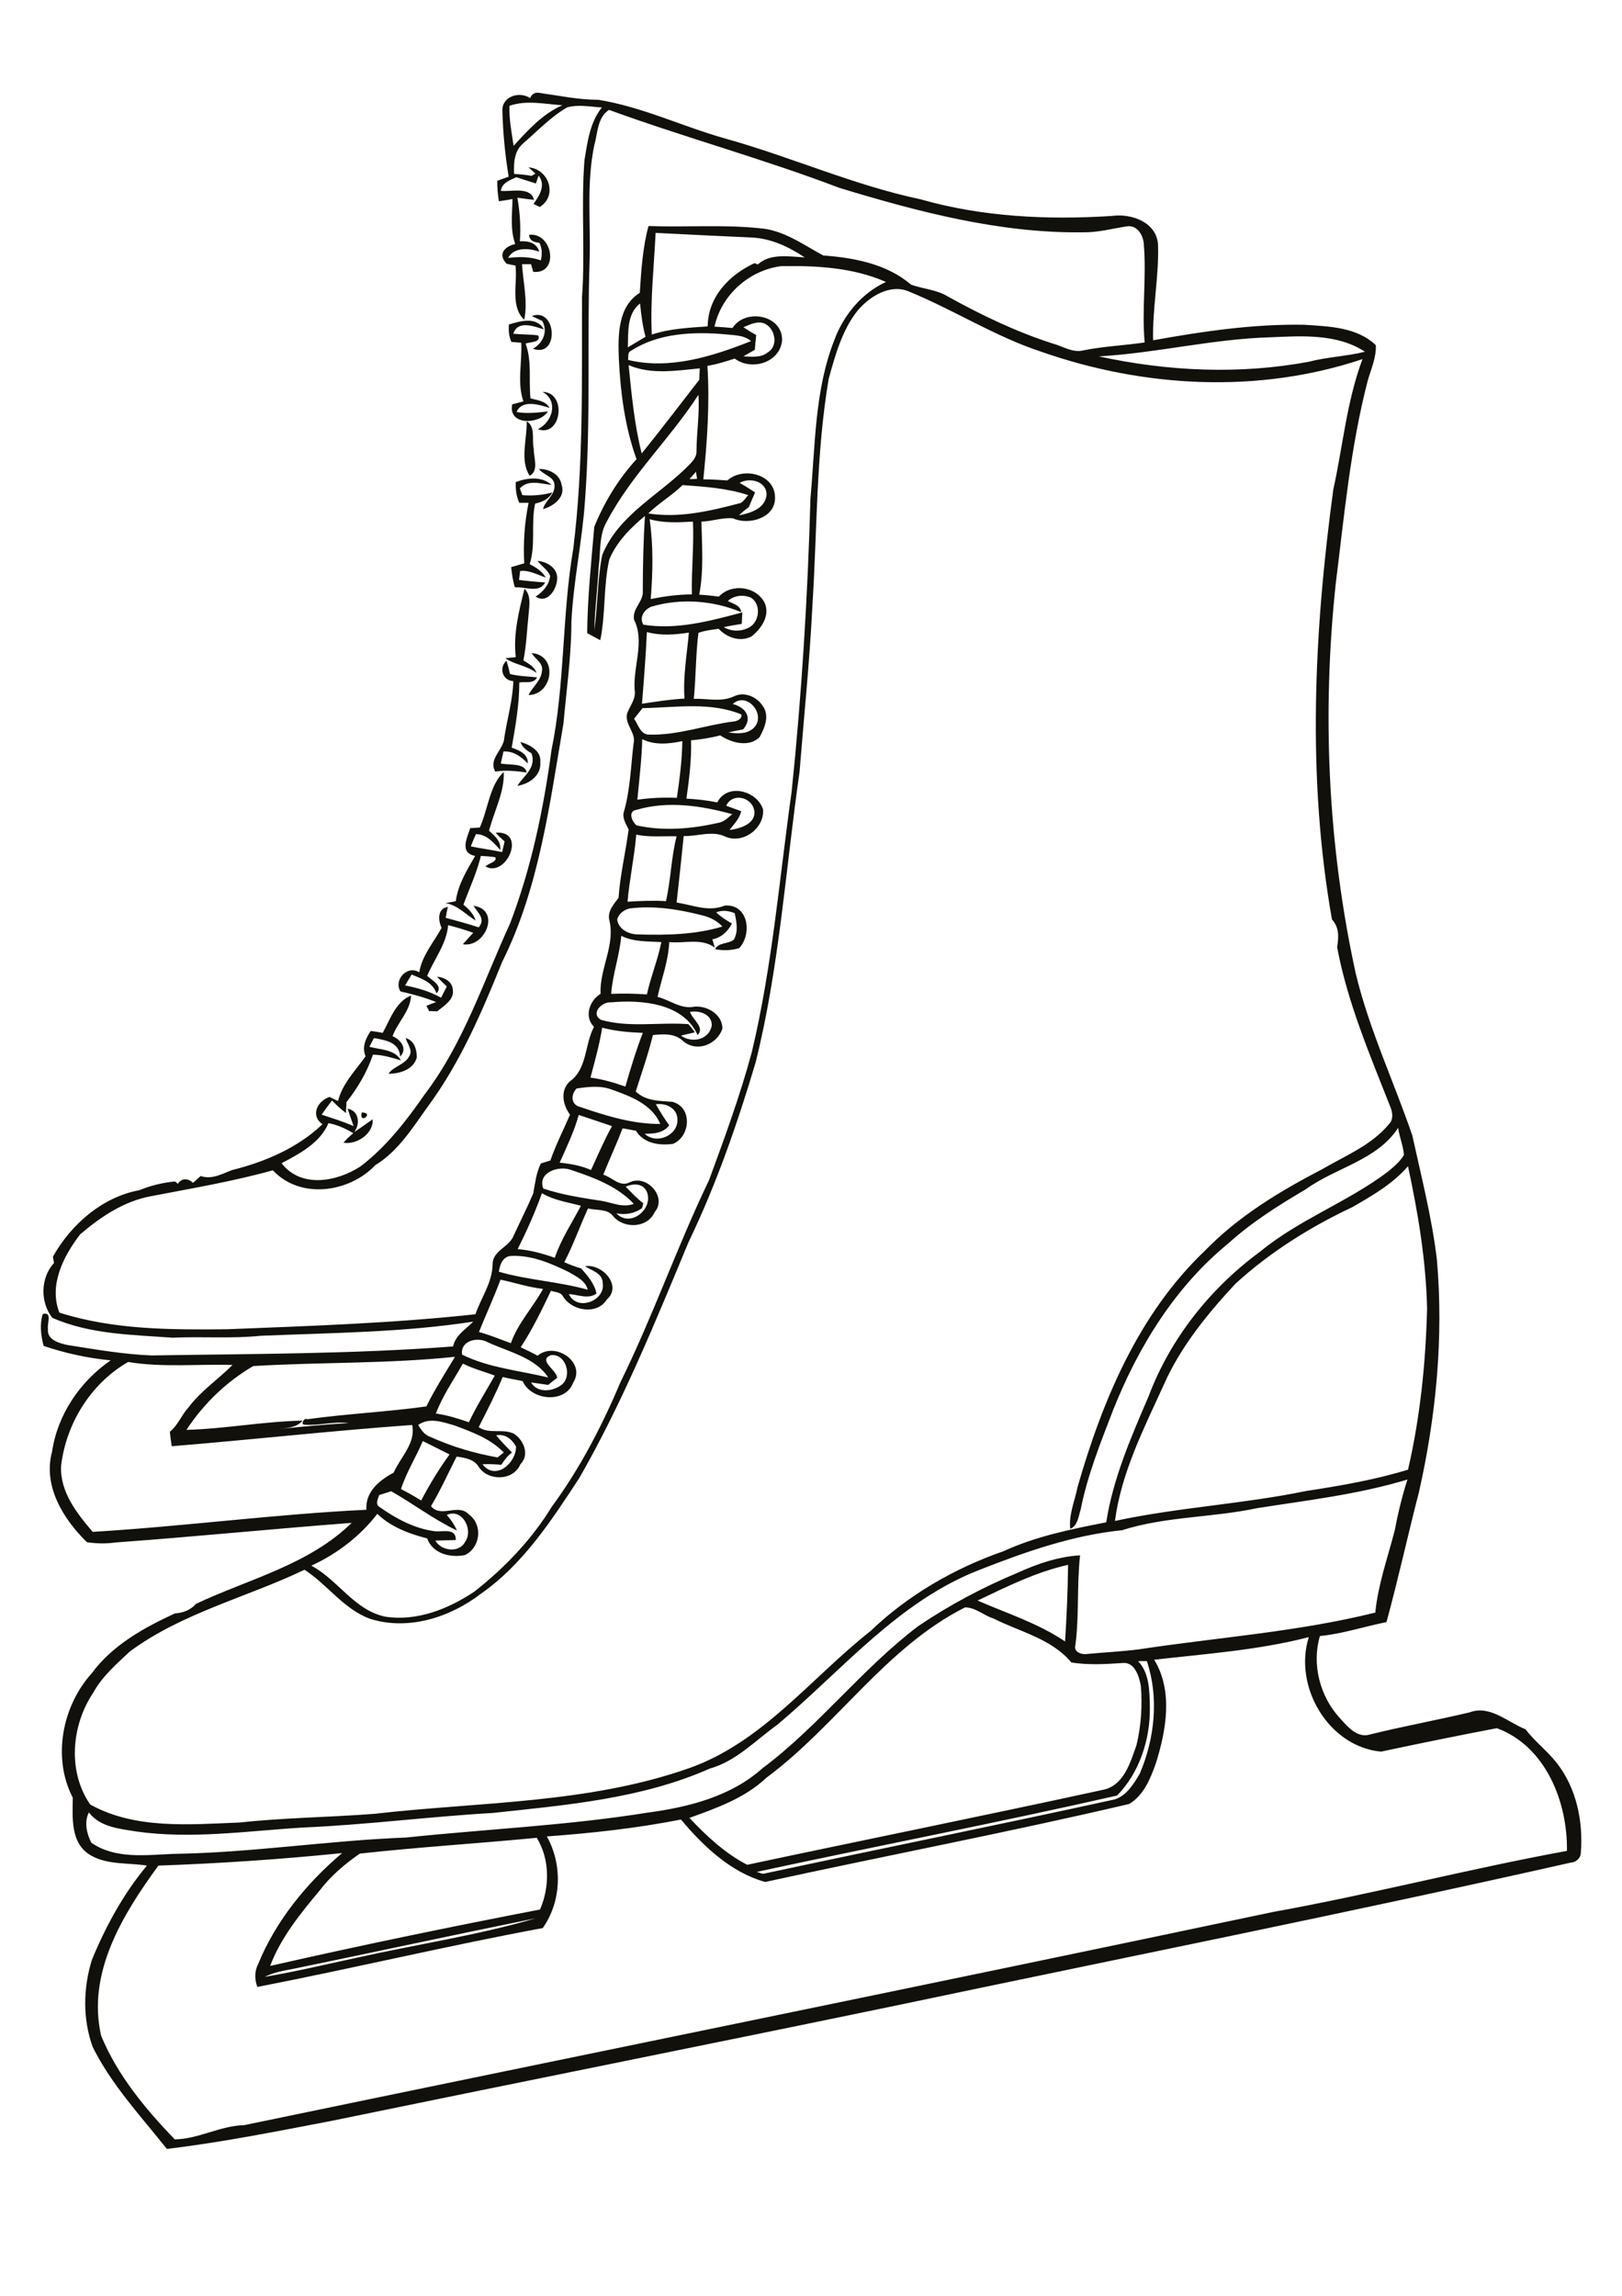 <?xml version="1.0" encoding="utf-8"?>
<!-- Generator: Adobe Illustrator 21.0.2, SVG Export Plug-In . SVG Version: 6.00 Build 0)  -->
<svg version="1.2" baseProfile="tiny" id="Layer_1" xmlns="http://www.w3.org/2000/svg" xmlns:xlink="http://www.w3.org/1999/xlink"
	 x="0px" y="0px" viewBox="0 0 595 842" overflow="scroll" xml:space="preserve">
<path fill="#12100B" d="M132.7,408C137.6,408,131.6,412.7,132.7,408 M148.8,380.7c3.2,0.9,4.1,4.2,4.1,7.1c-1.2,4.5-6.3,6-10.4,6
	c1.9-2.8,6-3.3,7.6-6.4C151.6,385.1,149.3,382.7,148.8,380.7 M173.7,332.2c10.2,1.4,4.3,15.5-3.9,14.1c1.2-1.4,2.5-2.8,3.8-4.2
	c-3-1.1-6.1-2-9.2-2.8c-0.6,6.9-5.1,12.4-7.7,18.6c1.7,1.6,6.1,3.8,3.4,6.4c-1.4-4.1-5.5-5.4-9.1-6.9c-0.8,1.3-1.6,2.7-2.4,4
	c4.6,0.9,9.1,2.2,13.2,4.5c0.7-1.4,1.4-2.7,2.1-4.1c-1.2-1.2-2.5-2.4-3.6-3.6c2.7,0.2,5.6,1.8,5.8,4.7c0.6,3.8-3.2,5.9-5.7,8
	c-0.8,0-2.3-0.1-3-0.1c-0.2-0.5-0.7-1.4-1-1.9c1.2-0.5,2.4-1,3.6-1.4c-4.2-1.7-8.7-2.9-13.1-3.9c-2.6-4.2,2.5-9.8,6.9-7
	c1-6.2,5.3-11,8.2-16.3c-1.3-2.7-1.6-7.2,2.3-7.7c-0.3,1.3-0.6,2.7-0.8,4c4.1,1.1,8.1,2.2,12.1,3.5
	C178.2,337,175.4,334.9,173.7,332.2 M176,303.5c3-6.6,3.6-15.6,8.8-20.4c0.3,7.5-3.6,14.4-5.4,21.6c2.1,1.8,4.5,3.9,4.1,7
	c-2.5-2.7-4.9-5.7-8.9-5.8c-0.7,1.5-1.3,3-1.9,4.5c3.8,0.8,7.7,1.3,11.5,2.1c0.3-1.3,0.6-2.6,0.9-3.9c-1.1-1-2.3-2.1-3.3-3.2
	c11.6-1,4.1,16.6-3.7,12.4c0.8-1.2,4.4-1.6,3.6-3.4c-1.8-0.3-3.5-0.4-5.3-0.5c-1.5,6.2-4.2,11.9-6.4,17.9c1.9,1.5,3.7,3.4,4.5,5.8
	c-3.7-2.2-6.5-5.6-11.1-6.4c1.2-0.2,2.5-0.4,3.8-0.7c0.8-6.1,4.1-11.4,7.1-16.6c-5.8-1.1-3-6.5-1.8-10.2
	C173.7,303.6,174.9,303.6,176,303.5 M190.9,272.1c3.4,1,7.7,3.2,7.3,7.4c0.4,4.9-4,8-8.4,8.7c2.3-3.8,7-6.4,5.2-11.9
	C193.3,275.3,191.6,274.1,190.9,272.1 M188.3,249.8c-4-0.2-5.4-4.9-2.5-7.5c0.5,1.6,0.9,3.2,1.3,4.9c3.3,0.8,6.6,0.9,9.9,1.2
	c-1.1,2.5-4.3,1.5-6.5,1.9c0,8-1.4,16-2.8,23.9c2.7,1,6.1,2.2,5.9,5.8c-2.4-2.5-5.2-4.6-8.9-4.4c-0.3,1.5-0.7,2.9-1,4.4
	c3,0.7,8.9-0.3,9.5,3.3c-3.8-0.5-7.7-1-11.5-0.3c-2.7-4.7,3.1-8,3.3-12.5C186.1,263.4,188.1,256.7,188.3,249.8 M195,239.5
	c9.9,0.8,7.8,15.3-1.1,15.4c1.4-3,4.6-5.2,4.9-8.8C199.4,243.2,196.3,241.7,195,239.5 M192.4,215.9c2.6,2.6,1.7,6.3,1.5,9.5
	c-0.6,5.6-0.8,11.3-1.9,16.8c1.9,1.2,4.1,2.3,4.8,4.6c-3.4-2.7-8-3-11.4-5.4c1-0.1,2.9-0.3,3.8-0.4
	C188.2,232.5,190.4,224,192.4,215.9 M197.2,205.7c3.4,0.3,7.2,2.5,7.2,6.3c0,3.9-3.5,9.7-7.9,6.8c2.7-1.8,5-4.3,5.3-7.6
	C200.9,208.9,198.6,207.6,197.2,205.7 M189.2,176.8c4.2-1.6,9.5-2.2,13.1,1c-3.9-0.3-8.4-2.1-11.6,1.3c0.3,0.8,0.6,1.7,0.9,2.5
	c3.7,0.3,7.4,0,11-1c-1.3,2.5-3.7,3.5-6.3,4.1c-1.6,7.3,0.3,15-2,22.2c2.3,1.2,4.6,2.6,5.9,4.9c-3.1-1-6.1-2.8-9.4-2.4
	c-0.1,1.1-0.3,2.2-0.4,3.3c3.2,0.4,6.4,0.7,9.6,0.9c-2.1,4.1-7.4,1.5-11.1,1.8c-0.8-2.4-1.1-4.9-1.4-7.4c1.6-0.5,3.2-0.9,4.8-1.4
	c-0.4-7.4,0.1-14.9,1.6-22.2c-1.1,0-2.2,0-3.4,0C189.4,182.1,189.1,179.4,189.2,176.8 M197.7,172c3.6-0.1,7.7,1.9,8.3,5.8
	c1.6,4.5-3,7.9-6.8,8.9c0.8-3.2,4.6-5.3,4.2-8.9C203.2,174.7,199.4,174.3,197.7,172 M193.2,154.5c3.4,2.1,1.8,6.8,2.6,10.1
	c-0.1,3.2,2,8-1.5,9.9C190.6,168.8,193.4,161,193.2,154.5 M199,143.7c9.2,0.2,6.9,16.9-1.7,13.7C202.7,154.8,205,147,199,143.7
	 M186.7,119c4.2-1.3,10.2-3,12.8,1.8c-3.6-1.1-9.6-3.5-11.2,1.6c3,0.3,6,0.2,9.1,0.6c1.4,2.6-3.1,2.4-4.6,3
	c2.4,6.5,1.1,13.4,1.8,20.1c2.5,0.7,5.6,0.9,7,3.5c-3.8-1.2-10.1-3.2-12.1,1.5c3.8,0.7,7.7,0.2,11.5-0.2c-3,4.8-14.7,5.3-13.1-2.6
	c1.4-0.4,2.7-0.7,4.1-1.1c-2.4-7-0.4-14.3-0.8-21.5c-1.2-0.1-2.4-0.2-3.6-0.3C186.7,123.5,186.5,121.2,186.7,119 M195.1,115.9
	c9.1-3.4,10.2,15.5,0.4,12c3.7-2.1,5.6-6.3,3.4-10.2C197.6,117.1,196.3,116.5,195.1,115.9 M107.9,722c-3.7,0.7-7.4,1.3-10.8,3
	c11.3-1.9,22.5-4.6,33.7-7c21.9-4.9,44.3-8.2,65.8-14.5C167,709.5,137.5,715.9,107.9,722 M132,679.8c-5.5,3.8-10.7,8.2-14.8,13.6
	c-7,8.4-14.2,17.2-18.1,27.6c32.9-7.5,65.9-14.3,99-20.7c3.6-8.3,3.6-18.5-1.2-26.3C175.3,676.1,153.6,677.4,132,679.8 M417.5,609.2
	c4.2,4.5,4.2,11.1,4.3,16.9c0.2,11.7-3.8,24-12,32.4c-43.9,10-88.2,18.5-132.2,28c0.9,0.2,1.9,0.9,2.9,0.6
	c42.8-9.2,85.7-17.8,128.5-27.2c4.3-1.4,6.9-5.7,9.1-9.4c5.5-12.9,7.1-27.9,2.6-41.3C419.6,609.2,418.5,609.2,417.5,609.2
	 M423.4,608.7c7,11.5,4.4,25.9,0.6,38c-2,5.6-4.4,11.7-9.8,14.9c-44.3,10.4-89.1,18.9-133.5,28.6c-12.6-3.5-22.7-13.1-30.9-22.9
	c-16.2,3.2-32.7,5-49.2,6.2c5.8,10.4,5.4,23.8-1.5,33.6c-35,6.5-69.7,14.8-104.7,21.6c-1-2.7-1.1-5.7,0.3-8.4
	c6.5-15.9,17.8-29.7,30.8-40.7c-22.4,2.3-44.9,3.8-67.4,4.6c-13,17.8-26.3,39.3-21,62.4c6,14.5,16.2,26.8,27,38
	c8.7-0.1,16.6-5,25.4-5.2c125.8-26.1,251.8-51.7,377.5-78.2c36.1-6.5,71.7-15.8,107.8-22.4c0.3-17.9-7.8-38.4-25.7-45
	c-14.2,2.7-28.4,5.6-42.5,8.6c-19.3-1.8-32.2-23.9-26.5-42C461.6,605.2,442.5,606.5,423.4,608.7 M281.1,652
	c-7.8,7.4-18.2,11.1-28.2,14.7c6.2,6.6,13.2,13.1,21.2,17.2c43.7-9.3,87.4-18.1,131-27.6c7.3-1.8,9.6-10.1,11.8-16.3
	c1.7-7,2.2-14.5,1.6-21.7c-0.6-3.5-2.3-8.9-6.7-8.4c-6.2,0.4-12.5,0.8-18.8-0.2c-7.2-8.7-18.8-11.2-28.5-16.1
	c-3.6-1.1-6.6-4.1-10.5-4.1C324.9,604.2,306.9,632.9,281.1,652 M358.6,587c10.8,4.7,22.2,8.3,32.1,15c0.6-9.4,1-18.7,1.1-28.1
	C380.1,576.5,369.3,581.9,358.6,587 M139.1,548.3c-0.5,1.5-1.6,3.5,0.3,4.5c5.8,4.1,12.5,7.7,19.6,8.7c3,0.6,8.3-1.5,8.2,3.3
	c-2.5,0.1-5,0.1-7.5,0.2c2.1,3.8,8.7,4.7,10.9,0.5c3.2-4.4-1-12.5-6.7-9.9c1.5,1.7,2.8,3.6,3.7,5.7c-8.4-4-16-9.8-24.1-14.4
	C142.1,547.4,140.6,547.8,139.1,548.3 M461.2,553.1c-16.4,3.5-33.6,3-49.6,8.1c-18,1.8-35.4,7.9-52.2,14.5
	c-29.8,11.5-50.4,36.8-74.2,56.8c-8,5.7-15.1,13.4-24.8,16.1c-25,11.1-52.8,13.4-79.7,16.3c-23,1.3-45.9,4.3-68.9,5.3
	c-20.5,1.2-41.2,4.4-61.7,1.5c-6.2-1-13.4-1.6-17.5-7c-1.8,3.5-0.8,7.8,0.9,11.1c8.8,6.1,20,4.5,30,4.1c28.6-0.4,56.9-4.9,85.5-6
	c29.5-3.1,59.1-4.4,88.4-9.1c15-2,30.7-5.9,42.3-16.3c20.7-15.5,36.5-36.5,57.1-52.1c11.5-7.8,23.8-14.3,36.5-19.6
	c7.2-3.3,14.9-5.9,22.9-6.4c-1.2,10.9-0.3,22-1.7,32.9c-0.8,2.4,2.1,3.6,4.1,3.3c6.4-0.6,12.7-0.9,19.1-1.7
	c28.9-4.4,58.3-6.4,86.8-13.5c1-10.2,4.5-20,7.1-30c1.2-6.3,2.7-12.6,4.7-18.8C498.2,548.1,479.6,550.2,461.2,553.1 M155.1,528.5
	c-2.5,5.9-6,11.4-8,17.6c2.5,1.3,5,2.7,7.4,4.2c3.1-5.9,6.5-11.5,10.4-16.9C161.6,531.8,158.4,530.1,155.1,528.5 M182,526.4
	c1.8,2.2,3.8,4.2,5.8,6.3c-1.6,1.2-2.8,2.8-3.9,4.5c-2.3-0.2-4.6-0.3-6.9-0.2c4.7,6.2,12.4-0.4,12.3-6.5
	C187.7,527.7,185.3,525.8,182,526.4 M153.4,522.6c1.1,1.7,2.2,3.6,4.3,4.3c7.9,3.6,16.3,6.1,24.8,7.6c0.8-0.6,1.5-1.2,2.3-1.8
	c-4.9-5.1-11.6-7.5-18-9.9C162.3,521.5,157.5,519.7,153.4,522.6 M159.9,518.4c4.1,0.6,8.1,1.8,12.1,3.2c2.8-5.9,6.3-11.5,9.5-17.1
	c-3.9-1.5-7.9-2.5-11.7-4.4C166.4,506.1,162.4,511.8,159.9,518.4 M22.4,537.7C22,547.2,28.2,555,34,561.8c33.5-2,66.9-6.5,100.4-8.1
	c-0.4-6.6,4.7-10.8,10-13.6c2.5-5.7,8.2-10.8,6.8-17.5c-29.4,2.1-58.8,5.4-88.2,7.8c-0.3-1.8-0.5-3.5-0.7-5.3c3-2.4,4.3-6.2,6.9-9
	c4.5-6,10.8-10.2,16.1-15.5c-12.8-0.4-25.6,1-38.3-1.1C33.3,507.4,24.2,522.1,22.4,537.7 M204.4,505.3c-1.1,0.8-2.2,1.7-3.3,2.6
	c-2.1-0.3-4.2-0.6-6.3-0.9c2.3,3.9,7.6,3.4,10.9,1.1c4.5-3,2-11.8-3.6-11.1C197.2,498.9,204.1,502.3,204.4,505.3 M92.9,501
	c-9.8,5.7-18.3,13.9-24.5,23.4c14.2-0.4,28.3-3.1,42.6-3.4c-2.2,2.6-5.7,2.7-8.7,3.1c8.5-0.9,17-1.7,25.6-2.2
	c-5.4-0.7-10.8,1-16.2,0.6c-1.6-0.1-0.1-2.7,1-2c14.5-2,29.2-2.7,43.7-4.7c3.1-6.3,6.9-12.2,10.5-18.2
	C142.3,500.2,117.5,499.5,92.9,501 M169.5,496.8c9.9,4.9,21,5.8,31.6,8.4c-4.7-7.3-14.5-9.4-22.1-12.9
	C175.4,490.2,168.8,491.5,169.5,496.8 M183.6,469.3c-2.4,6.5-5.3,12.7-7.9,19.2c4,1.1,7.8,2.7,11.7,4.1c2.6-7.4,8.1-13.1,11.8-19.9
	C193.8,472.1,188.8,470.4,183.6,469.3 M183,466.4c10.7,3.1,21.9,3.6,32.6,6.6c-0.8-3.3-4.1-4.8-6.8-6.4c-6.5-3.2-13.6-6.3-21.1-6
	C184.6,460.6,183.3,463.7,183,466.4 M198.8,437.6c-2.5,7-5.6,13.9-8.9,20.5c4.7,0.4,9.2,1.6,13.6,3.2c2.3-6.8,6.3-12.8,9.6-19.1
	C208.2,440.9,203.2,440.2,198.8,437.6 M229.5,435.2c2.1,2.1,4.1,4.3,6.5,6.1c-0.1,0.5-0.4,1.4-0.5,1.8c-2.8,2-6.1,2.5-9.4,1.9
	c5.3,5.5,13.9-1.9,11.1-8.1C235.7,433.9,232.3,434,229.5,435.2 M199.3,435.9c6.9,2.3,14.1,3.4,21.3,4.5c3.9,0.6,7.9,2.7,11.9,1.1
	c-6.2-6.6-14.9-9.7-23.2-12.5C204.7,427.4,197.1,430.1,199.3,435.9 M496.1,442.7c-15.5,7.3-30.2,16.5-42.9,28.1
	C442.8,482,433,494,426.8,508.1c-7.3,16-15.5,32.1-17.8,49.7c23.2-5,47-6.2,70.2-11c12.5-1.9,25.2-4.1,37.3-7.8
	c4.5-19.4,6.5-39.3,7-59.1c-0.4-17.6-3.3-35-7-52.2C510.9,434.2,503.4,438.5,496.1,442.7 M212.3,408.9c-1.7,6.1-4.4,11.7-7,17.5
	c4,0.4,7.9,1.1,11.5,2.7c2.5-5.4,4.8-10.9,7.7-16.1C220.5,411.6,216.4,410.3,212.3,408.9 M240.6,405c1.5,2.6,3.1,5.3,4.9,7.7
	c-2.2,2.9-5.7,3.1-9,3.1c4.3,4.1,12.4,0.6,12-5.4C248.4,406.4,244.2,404.4,240.6,405 M211.5,399.2c-2.2,2.3-2.1,6,1.4,6.8
	c9.4,3.2,19.3,6.3,29.3,6.2c-3-7.2-11-10.2-17.8-12.6C220.2,398,215.7,398.6,211.5,399.2 M216.6,395.2c4.4,0.6,8.6,1.8,12.8,3.3
	c1.9-6.6,3.9-13.2,6.4-19.7c-5-0.2-10-0.6-14.9-1.9C219.9,383.1,218.2,389.2,216.6,395.2 M224.2,367.6c-3.4-0.3-7.7,4-3.8,6.4
	c10.4,3,21.5,0.8,32.1,1.6c0.9,0.9,1.6,1.9,2.4,3c-1.7,0.4-3.4,0.8-5.1,1.2c4,2.9,10.3,1.6,11.3-3.7c0.1-4.2-4.6-5.6-8-5
	c0.9,2.8,5.6,5.7,2.8,8.5C250.7,367.9,235.5,366.6,224.2,367.6 M227.9,343.2c-0.6,7.2-3.2,14.1-3.7,21.3c4.4-0.2,8.7-0.1,13.1,0.2
	c1.4-6.5,4-12.6,5.3-19.2C237.6,345.2,232.4,345.5,227.9,343.2 M230.8,333.2c-2,0.5-4,2.1-4.4,4.1c0.6,3.7,4.4,5.4,7.8,5.4
	c10.3,0.3,20.9,0.1,30.8-2.9c-1.9-2-4.3-3.3-7-4C249.1,333.5,239.9,332,230.8,333.2 M233.4,306.1c-0.7,8.3-2.5,16.4-3.2,24.6
	c4.7-0.3,9.4-0.5,14.1-0.2c1.8-7.9,1.9-16,3.9-23.8C243.2,306.6,238.2,307.1,233.4,306.1 M233.5,297c-3.3,0.5-1.7,4.3,0,5.7
	c9.8,2.2,20.1,1.3,29.9-0.9c2.1-0.3,3.6-1.9,5.2-3.2C257.4,295.5,245,293.6,233.5,297 M266.4,295.5c1.8,0.7,3.6,1.3,5.5,2
	c-0.6,2.7-2.6,4.7-4.3,6.9c4-0.5,10.2-2.4,9-7.6C275.3,292.1,268.5,290.8,266.4,295.5 M235.6,271.1c-0.2,7.4-1.1,14.8-1.8,22.2
	c4.8-0.7,9.6-0.9,14.5-0.7c1-6.9,1.9-13.8,2-20.8C245.5,272.8,240.3,273.4,235.6,271.1 M235.7,259.7c-1,1.3-2.1,2.6-3.1,3.9
	c1.5,2.1,2.3,5.7,5.3,5.8c10.6,0.4,20.8-3.5,31.2-4.8c1.3-0.1,3.3-1,2.8-2.6C260.5,257.3,247.8,259.5,235.7,259.7 M268.8,258.2
	c4.8,1.2,7.4,5.1,3.8,9.3c-1.8,0.3-3.6,0.7-5.4,1.1c3.6,0.6,8.1,0.7,10.2-2.8C280.2,260.8,273.5,253.8,268.8,258.2 M237.3,231.8
	c-0.4,8.8-1.1,17.5-1.8,26.3c5.2-0.8,10.4-1.6,15.6-1.9c-0.6-8.1,0.9-16.1,1.6-24.2C247.6,232.8,242.4,233.2,237.3,231.8 M267,220.4
	c1.9,1.1,4.6,1.5,4.9,4.1c-10.4-4.3-22.1-5.2-33-2c-2.6,1.1-4.5,3.9-2.9,6.6c12.2,2,24.6-1.4,36.3-4.5c-0.1,1.4-0.1,2.8-0.2,4.2
	c-2.2,0.4-4.4,0.7-6.6,1.2c2.9,1.7,6.6,1.7,9.5,0c3.7-2.2,4.2-8.4,0.5-10.8C272.8,218,269.3,218.3,267,220.4 M238.3,190.4
	c1.4,9.7,1.2,19.6,0.4,29.3c5-1,10-1.7,15.1-1.7c-0.2-8.9,0.8-17.8,0.4-26.7C248.8,191.6,243.4,191.9,238.3,190.4 M237.8,188.3
	c11.4,1.8,22.8-0.9,33.8-3.8c1.3-0.6,1.9-2,2.9-2.9c-7.8-2.6-16-3.1-24.1-3.7C246.5,181.7,241.7,184.5,237.8,188.3 M271.3,177.1
	c2,1.1,3.9,2.3,5.7,3.5c-0.8,1.8-1.6,3.6-2.3,5.4c-1.3,0.9-2.5,1.9-3.6,3c4.1-0.8,9.5-2.4,10.1-7.4
	C281.4,176.6,275.1,174.9,271.3,177.1 M252.9,175.7c0.7,0,2.1,0,2.8-0.1c-0.1-0.7-0.3-1.9-0.4-2.6
	C254.5,174,253.7,174.8,252.9,175.7 M222.8,190.9c-3.2,5.2-2.4,11.5-3.2,17.2c-0.4,7.7-1.4,15.4-1.6,23.1c1.3-9.1,1.1-18.5,2.9-27.6
	c6-15,21.5-22.3,32.2-33.4c1.2-1.3,2.5-2.8,2.4-4.7c0-6.9,1.2-13.8,0.7-20.7C245.9,160.8,231.7,174.1,222.8,190.9 M230.6,133.9
	c1.1,10.9,2.1,21.8,4.8,32.4c7.2-8.9,14.1-18,21.1-27c0.1-1.4,0.1-2.8,0.2-4.2C248.1,135.9,238.9,137.5,230.6,133.9 M466,123.7
	c-21.2,0.6-41.8,5.8-62.9,7c25.2,5.5,51.5,6.7,76.9,2c6.8-1.8,13.9-2,20.7-3.7C490.5,122.3,477.6,123.2,466,123.7 M231.4,128.7
	c-1.3,0.6-0.8,2.2-1,3.3c15.2,3.7,31-1.3,45.1-6.9c-2.6-2.3-6.3-2.1-9.5-2.5C254.3,121.6,241.5,122.1,231.4,128.7 M272.7,120
	c1.5,1,3.1,2,4.7,2.9c-0.2,1.8-0.4,3.6-0.5,5.4c-1.4,0.8-2.9,1.6-4.2,2.4c3,0.1,6.5,0.6,9-1.5c4-2.4,2.6-9-1.4-10.6
	C277.7,117.6,275,119.1,272.7,120 M230.3,127.4c2.2-1.3,4.3-2.6,6.5-3.9c-1.1-4-1.6-8.1-2-12.2C229.9,115.1,230.5,121.8,230.3,127.4
	 M314.6,113.9c-5.7,7.2-8.2,16.3-10.6,25c-4.7,27.6-4.2,55.7-6,83.5c-1,20.3-3.1,40.5-4.7,60.7c-5.1,35.5-7.4,71.6-16.1,106.5
	c-6.7,22.5-14.4,44.7-24.6,65.9c-12.2,29.3-24.2,58.8-40,86.4c-10.2,15.6-20.7,31.8-36.2,42.6c-11.3,8.7-26.7,13.6-40.6,9.2
	c-9.7-3.5-15.7-12.6-24.1-18c-21.3,10.2-44.9,15.8-64.1,30c-4.9,4.6-10.1,9.1-13.4,15.1c-8,11.9-9.5,28.9-1.1,41
	c16.6,9.2,36.5,7.3,54.8,6.6c16.4-1.8,33-1.9,49.5-3.2c38.5-4.4,78.3-3.7,115.3-16.7c27-9.5,44.8-33.1,66.6-50.3
	c13.8-13.2,30.7-23,48.8-29.3c12-5.5,24.9-8.1,37.7-10.6c2.5-16.1,9.1-31.2,15.5-46.1c8-21.3,22.7-39.8,41-53.2
	c14.3-11.8,32-18.1,46.7-29.2c2.2-1.8,4.5-3.7,6-6.2c-0.2-3.4-1.7-6.6-2.1-10c-7.7,11.9-22.9,14.6-33.8,22.5
	c-10,5.9-19.9,12.1-28.5,19.9c-19.5,15.9-33.1,38-42.3,61.2c-4.6,11.9-9.4,23.9-11.9,36.5c-0.8,2.5-1.1,5.9-3.8,7
	c-0.6-5.3,1.7-10.3,2.7-15.4c9.1-31.7,22.4-63.5,46.7-86.6c12.3-12.7,27.6-21.9,43.2-30c8.4-4.9,17.9-8.7,24.3-16.4
	c1.7-1.7,1.4-4.3,0.5-6.4c-7.5-19.1-15.7-38.2-19.5-58.5c0.6-3.7,0.8-7.3-1.9-10.2c-9.2-52.1-6.6-105.4,0.5-157.7
	c3.5-15.8,4.9-32.3,10.7-47.8c-38.2,12.8-80.3,10.5-118.1-2.8c-16.9-5.6-31.9-15.3-48.3-22C326.6,104,319.1,108.6,314.6,113.9
	 M262.1,119.8c2.2,0.1,4.4,0.3,6.6,0.5c4.6-7.3,18.3-4.9,18.2,4.4c-0.6,8.2-11.1,11.5-17.4,6.8c-3.3,1.1-6.6,2.1-10,2.7
	c0.9,13.9-0.1,27.8-1.5,41.6c2.9,0,5.8,0.2,8.8,0.4c5.9-5.2,17.7-2.3,17.5,6.5c0,7.4-9.8,10-15.4,7.4c-3.8-0.4-7.7,1.1-11.6,1.2
	c0.2,8.9,0.9,17.9-0.8,26.8c2.4,0.1,4.8,0.4,7.2,0.7c4.7-5,13.7-3.8,16.8,2.3c2.1,4.7-1.3,9.5-4.8,12.3c-4.2,2.2-9.1,0.4-12.1-2.8
	c-2.5,0.4-5,0.6-7.4,1.5c-1,8-0.9,16.2-1.7,24.2c4.9-0.2,10,1.3,14.7-0.9c3.8-1.9,8.4,0.1,10.6,3.5c2.6,3.6,0.7,8.1-1.2,11.5
	c-4,3.8-10.3,2-14.4-0.7c-3.5,0.9-7.1,1.5-10.7,1.8c0.2,7.2-0.7,14.3-1.7,21.4c3.8,0.2,7.6,0.6,11.3,1.4c3.7-7.3,14.6-4.3,16.8,2.5
	c0.6,7-7.4,12.9-13.9,10c-4.8-2.3-10.1,0-15.2-0.2c-0.8,8.1-1.7,16.2-2.6,24.4c5.9,0.9,11.8,3.6,17.7,1.1
	c8.6-0.6,10.1,10.3,5.3,15.6c-2.9,0.9-6,1-8.9,0.4c1.4-2.6,4.8-1.8,6.9-3.5c1.7-3,1-6.5,0.3-9.7c-2.2-0.9-4.5-1.2-6.8-0.3
	c1.7,1.6,3.7,2.9,5.8,4.1c-1.5,2.9-3.9,5.2-7.2,5.8c0.3,1,0.6,2,0.9,3c-5-3.6-11.1-1.4-16.7-2c-0.3,6.9-2.8,13.4-4.3,20.1
	c4.5,1.1,8.5,4.6,13.4,3.6c4.8-0.5,10.5,2.9,10.4,8.1c-2,5.7-9.1,8.7-14.2,4.7c-3.1-3.1-7.3-2.8-11.3-2.4c-1.7,7-4.1,13.8-6.3,20.7
	c3.8,3.6,8.7,3.4,13.5,3.8c7.4,2,6.6,12.7,0.2,15.4c-4.9,0.7-10.8-0.1-13.6-4.8c-1.6-0.3-3.3-0.6-4.9-0.9c-2.2,5.7-4.8,11.3-7.1,17
	c3.3,1,6.1,4.7,9.7,2.8c6.3-3,13.9,5.5,9.1,11c-2.6,5.9-11.4,6.1-15.2,1.4c-2.1-2.8-6.1-2-9.2-2.8c-3,6.5-5.4,13.4-8.7,19.7
	c2,0.9,4.1,1.7,6.2,2.3c2.4,2.7,4.9,5.6,5.6,9.2c-3,2.2-6.7,0.4-10.1,0.2c2.9,6.5,13.5,2.5,12.4-4.1c-0.1-3.6-4-4.5-6.5-6.1
	c6.2-1.1,13.8,7.1,8,12.2c-3.6,5.8-12.9,4.2-16.1-1.2c-0.9-1.6-2.9-1.5-4.4-2c-3.4,7.1-6.8,14.2-11.1,20.7c2.1,1,4.2,2,6.2,3.1
	c6.4-5.4,17.8,2.4,13.1,9.8c-2.9,7.9-15.4,6.7-18.6-0.5c-2.4-0.5-4.9-0.9-7.3-1.5c-2.6,6.3-5.7,12.3-8.8,18.4
	c3.9,2.7,8.8,0.4,12.9,2.4c3.6,2.3,5.9,7.7,2.4,11.2c-2.6,6.2-12,6.3-15.4,0.8c-1.7-2.7-5.1-3.2-8-3.6c-3.1,6.1-5.9,12.3-9.4,18.2
	c3.8,4.5,10-1.3,14,3.1c5.1,3.8,4.1,12.1-1.5,14.8c-5.2,1.1-11.9-0.4-13.9-6.1c-6.7-1.7-13.3-4.2-18.3-9c-6.3,8.2-14.8,14.7-24.2,19
	c9.8,5.2,15.7,16.3,27.1,18.7c11.6,1.8,23.1-2.8,32.6-9.1c11.1-8.7,21.1-19.1,28.5-31.2c10.4-14.1,18.5-29.8,25.3-45.9
	c11.9-24.2,20.7-49.6,32.4-73.9c5.7-15.5,11.4-31,15.7-47c7.5-31.4,10.1-63.6,14.6-95.5c3.7-35.7,5.9-71.7,6.9-107.6
	c1.8-19.5,1.5-39.6,8.8-58.1c3.4-9.1,10-17.1,18.9-21.2c-12.1-5.3-25.4-6-38.4-5.8C274.8,99.1,264.6,108.2,262.1,119.8 M240.5,85.4
	c-0.6,12.4-2,24.8-1.4,37.3c6.6-2.2,13.6-2.5,20.5-3c0.1-10.8,7.9-18.9,17.2-23.2c0.3,0.1,0.9,0.4,1.2,0.5
	c4.4-4.2,11.6-2.9,17.2-2.6c-5.9-3.9-12.4-7-19.6-7.3C264,86.6,252.3,86,240.5,85.4 M218,53.3c-2.9,13.8-1.3,27.9-1.7,41.9
	c-1,29.4,0.5,58.9-1.7,88.3c-1,15-4.3,29.7-5,44.7c0,12.4-1.8,24.7-2.9,37.1c-5.1,29.7-8.9,60.3-22.5,87.5
	c-7.4,18.3-15.3,36.8-27.1,52.8c-5.7,7.9-10.9,16.5-19.4,21.7c-9.6,10.1-27.5,12.7-37.6,1.9c-14.7,4.1-29.7,6.6-44.7,9.5
	c-9.9,1.8-18.5,7.6-26,14c-6.1,7.9-11.6,18.7-7.6,28.7c19.8,6.3,40.7,6.3,61.3,6.1c30.5-1.2,61-2.2,91.3-5.5
	c2.1-6.1,6.2-11.6,6.3-18.3c0-5.1,6.1-6.3,7.7-10.5c2.4-5.2,5-10.3,7.2-15.5c0.7-3.7,1.1-7.6,2.8-11c1.1-0.4,2.3-0.7,3.5-1.1
	c2-5.8,4.8-11.2,7.2-16.8c-2.6-3.5-3.7-8.7-0.2-12.1c6.6-4.6,5.5-13.6,9-20.1c-3.7-3.6-1.7-9.7,2.4-12.1c-0.4-9.3,5.5-17.9,3.2-27.1
	c-0.7-3.2,1.6-5.8,3.4-8.1c0.6-8.5,2.6-16.7,3.7-25.1c-1-2.1-2.5-4.3-1.7-6.6c2.3-8.1,2.5-16.5,3.5-24.8c1.1-4.1-3.5-7.2-2.3-11.3
	c1.1-2.8,3.3-5.3,2.7-8.6c-0.6-8.5,3.8-17.6-0.2-25.6c-0.8-4,3.4-6.6,3.2-10.4c0-9.2,0.2-18.5,0.8-27.7c-5.3,4.4-10.4,9.5-13.1,16
	c-2.2,9.7-1.3,19.8-3.3,29.6c-1.6-0.9-3.2-1.7-4.8-2.6c0.1-13,1.5-26,2.6-39c3.7-9.1,8.9-17.6,15.5-24.8c-4.3-11.9-5.9-24.5-6.5-37
	c-0.3-8.4-0.4-19,7.7-24c0.5-8.1,1.1-17,3.2-24.5c13.6,0.5,27.2-0.6,40.7,0.8c8.7,0.6,16,6,23.4,10c11.2,0.8,23.4,3.1,32.2,10.7
	c4.5,1.6,9.4,1.8,13.6,4.4c12.3,6.8,25,12.9,38.4,17.2c3.7,1,7.3,3.5,11.2,2.5c7.4-1.5,15-1.8,22.5-2.9c-1.1-11.9,0.7-23.9-0.3-35.8
	c-0.1-3.3-2.3-7.3-6.1-6.8c-5.4,0.8-10.7,2.3-16.2,2.2c-30.5,0.4-60.4-7.5-89.4-16.3c-27.8-10.6-56.5-18.4-84.5-28.6
	C219.1,43.1,219.3,48.7,218,53.3 M186.9,38.8c-0.2,5,0.8,9.8,1.5,14.7c5.2-5.7,10.7-11.8,17.9-14.9
	C199.9,38.2,193.2,36.6,186.9,38.8 M194.5,36c0.5-1.6,2-2.3,3.6-1.9c7.1,1,14.2,2.5,21.4,2.5c16.1,2.6,30.9,9.8,46.5,14.2
	c24.1,6.7,47.1,17.1,71.7,22.3c22.8,6.5,46.7,7.6,70.2,6.1c7-1,16.3,2.2,16.9,10.4c0.4,11.7-2.1,23.5-1.8,35.2
	c18.3-3.3,36.7-6,55.3-5.7c9.1,0.6,19.4,0.8,26.4,7.5c0.2,4.6-1.8,8.8-3,13.1c-6.3,24.3-8.6,49.4-11.7,74.3
	c-5.1,47.6-2.9,96.1,7.3,142.9c4.9,20.5,14,39.7,20.8,59.6c3.3,15.1,7.2,30.2,9,45.5c2.5,28.6-0.3,57.4-6.6,85.3
	c-4.1,15.8-7.6,31.9-11.9,47.6c-8.1,1.6-16.1,4.3-24.4,5.1c-3.1,10.3,0,22.2,7.3,30.1c2.8,3.1,6.4,7.5,11.1,6
	c12.1-3,24.3-5.2,36.5-8.1c7.5-2.8,13.9,3.6,20.5,6.2c3.4,4.5,8,7.9,11.5,12.4c7.2,9.2,9.7,21.4,8.8,32.8c0,2-1.7,3.6-3.7,3.7
	c-82.4,18.6-165.2,35.1-247.9,52.5c-69,14.3-138.1,28.1-207.1,42.3c-19.9,3.8-39.8,7.8-60,10.2C51.6,776,40.9,764.6,34,750.7
	c-3.7-10.2-3.5-21.6-0.3-31.9c5.1-12.4,11.6-24.3,20.2-34.6c-6.8-1.1-14.4-0.2-20.5-3.7c-7.6-4.3-6.8-13.7-6.7-21.2
	c-7.6-14.7-3.9-33.6,7-45.7c7.6-10.3,19.2-16.7,30.5-21.9c3-0.2,5.7-1.2,7.7-3.5c19.3-9.1,41.4-14.3,57.1-29.7
	c-28.9,2.2-57.8,5.1-86.7,7.2c-3.5,0.5-7,0.4-10.4-0.1c-8.7-8.5-16.2-20.6-12.8-33.2c2-13.6,10.2-25.7,21.5-33.5
	c-8.4-0.8-16.6-2.6-24.6-5.3c-1-3.8-1.5-7.9-0.3-11.7c3.6-0.9,1.5,3.5,1.9,5.5c-0.5,4,4.3,5.3,7.3,5.9c10.2,1.6,20.4,3.4,30.7,3.8
	c36.9-0.6,73.8-0.5,110.6-3.3c0.9-4.2,4.7-6.3,7.4-9.1c-25.8,4-52.1,4.1-78.1,5.2c-10.7,1.1-21.5,0.2-32.2,0.7
	c-14.8-1.1-30.3-1.2-44.1-7.3c-4.5-5.7-4.4-14.6,0.6-20.1c-0.1-0.8-0.3-1.6-0.4-2.3c6.6-11.8,18.1-21.9,31.7-24.4
	c4.2-1.7,8.6-2.8,13.1-3.2c0.3,0.2,0.8,0.6,1,0.9c1.5-2.3,3.8-2.1,5.6-0.4c0.9-0.8,1.9-1.7,2.8-2.5c4.2,1.4,7.8-0.8,11.6-2.2
	c12-3,24-8.1,33.1-16.8c-4.6-3.2-1.8-8.6,2.6-10c1,0.5,2,1,3.1,1.5c1.6-6.4,6.4-11.2,10.1-16.4c-1.4-3.3,0-6.5,1.9-9.3
	c1.5,0.2,2.9,0.4,4.4,0.7c2.7-4.9,4.8-11.5,10.4-13.7c-0.3,5.8-4.9,9.7-6.8,14.9c3,1.3,5.6,4.6,2.8,7.5c-0.4-5.3-5.3-6-9.6-6.8
	c-0.6,1-1.1,2.1-1.7,3.2c4,1.1,9.3,0.9,11.6,5c-3.4-1-6.8-2.1-10.3-2.1c-2.1,6.3-5.6,12.2-9.7,17.4c-0.1,1.3-0.1,2.7-0.2,4
	c-1.8-1.4-3.5-2.9-5.1-4.6c-1.3,1.7-2.6,3.4-3.8,5.2c3.9,1.3,7.9,2.5,11.7,4.2c-0.7-2.1-1.5-4.3-2.2-6.4c4.3,0.8,4.7,5.7,2.4,8.6
	c2.3-1.5,4.5-3.1,6.8-4.7c0.4,5.2-5.8,9.4-10.7,8.6c1-1.3,2.3-2.4,3.6-3.5c-2.8-1.7-5.9-3.1-9.1-3.7c-3.1,7.3-10.6,11.2-17.2,14.7
	c7.1,9.3,20.3,6.8,28.9,1.2c9.5-7.2,16.9-16.8,23.7-26.6c14.2-18.7,21.5-41.4,31.2-62.5c7.8-20.4,12.3-42,15.2-63.6
	c5-24.3,3.8-49.4,8-73.9c3.8-30.6,3.1-61.4,3.2-92.2c1.2-16.8-0.4-33.6,0.9-50.3c1.1-6.6,2-13.9,6.4-19.3c-4.2-0.2-8.6-1.2-12.8,0
	c-6,3.5-10.9,8.7-16.1,13.2c-3.3,2.8-3.5,7.2-3.3,11.2c2.1,0.1,4.3,0.3,6.4,0.7c0.5-0.3,1-0.6,1.4-0.8c-0.6-0.6-1.9-1.8-2.5-2.3
	c7.4,0.5,10.8,10.4,4.1,14.5c-0.6-0.3-1.7-0.8-2.3-1.1c2.2-3.1,4.6-6.8,1.9-10.4c-0.3,0.7-0.8,2.2-1,2.9c-2.4-0.8-4.8-1.5-7.2-2.3
	c-2.4,1.1-5.2,2-5.7,5c3.9,0.4,11-1.7,12.2,3.3c-2-0.2-4.1-0.5-6.1-0.8c0.9,5.3,1.3,10.6,0.9,16c3-0.2,6.2,0.5,7.1,3.8
	c-3.7-1.3-9.2-1.8-11.4,2.3c4-0.5,8.1-0.5,12,0.9c0.5-2.2,0.5-4.4-0.5-6.4c-1.9-0.3-3.7-0.7-3.8-3c8.8-0.9,11.1,14.6,1.5,13.6
	c-0.2-0.7-0.6-2.1-0.8-2.8c-1.1,0-2.2,0-3.3,0c0.4,6.8,2.2,13.7,0.8,20.4c-5.2-5-2.4-13.4-3.2-19.9c-1.1-0.2-2.2-0.4-3.3-0.7
	c-3.3-3.5-0.7-6.3,3.2-7.2c-1.9-5.3-1.1-11-1-16.5c-1.7,0.3-3.3,0.6-5,0.8c-0.4-2.5-0.6-5-0.6-7.5c1.4-0.5,2.8-1,4.2-1.5
	c-1.3-7.9-2.1-16-2.3-24C183.9,35.6,190.3,33.2,194.5,36"/>
</svg>
